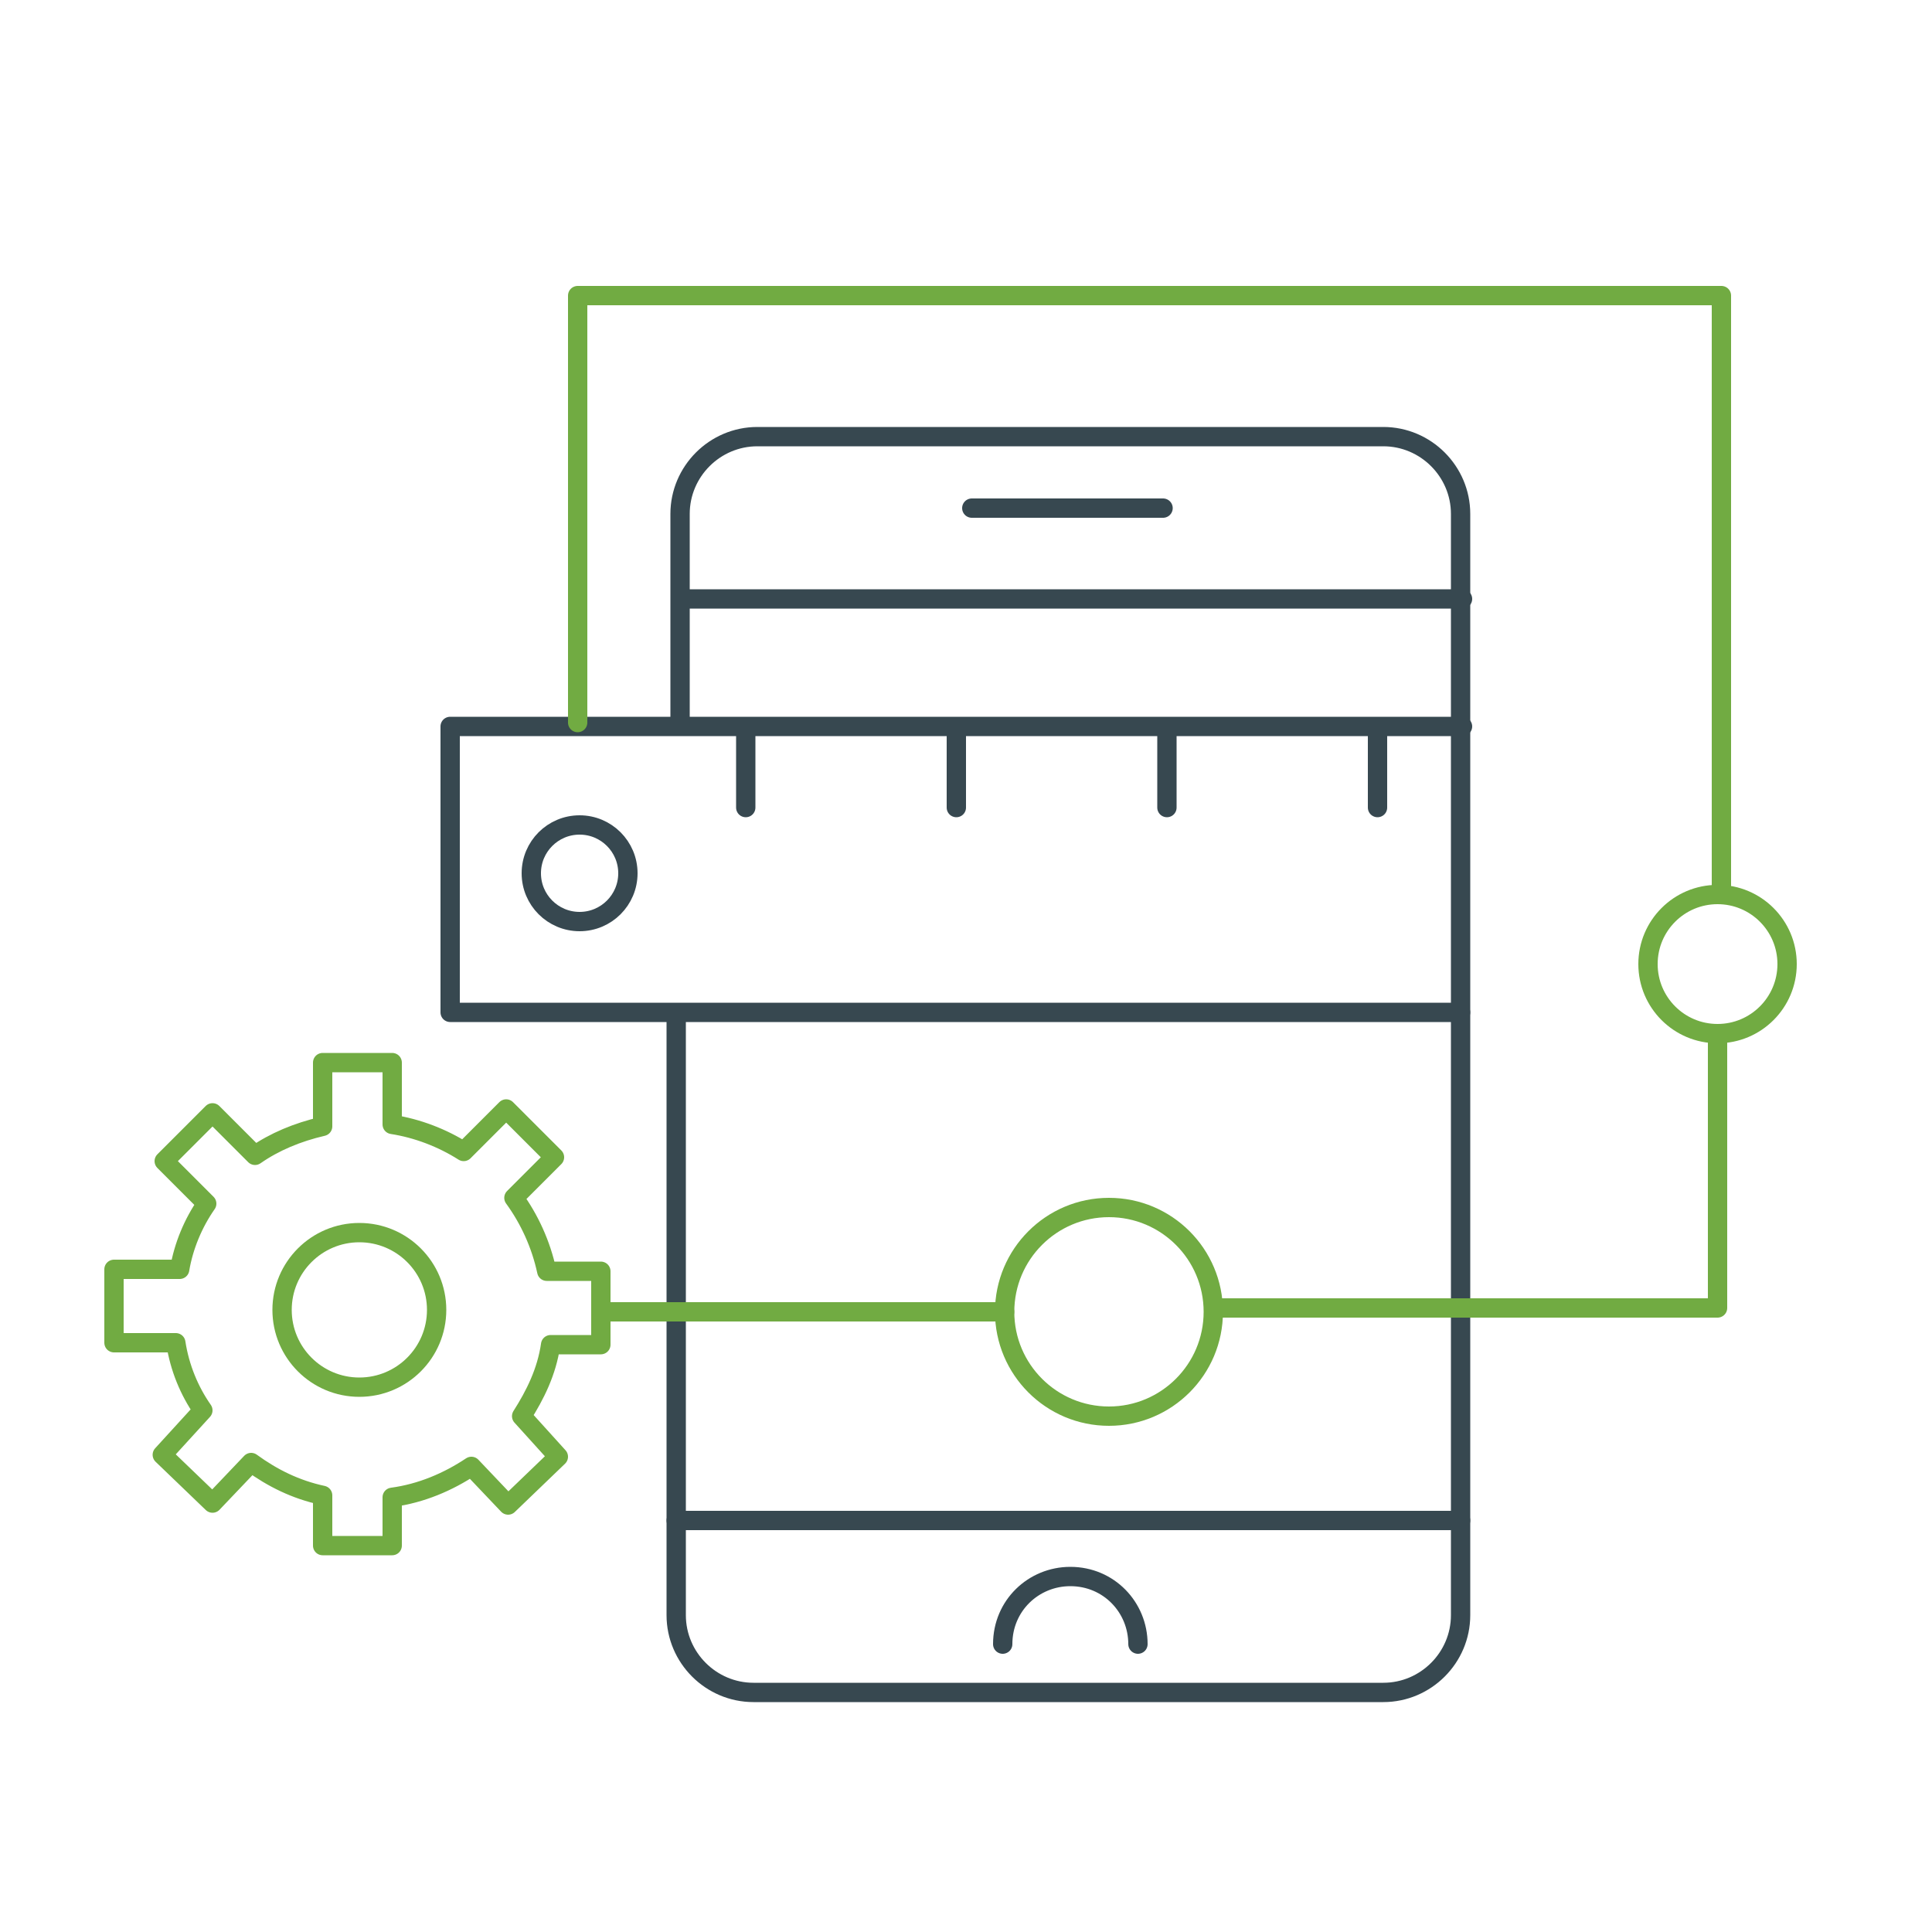 <?xml version="1.0" encoding="utf-8"?>
<!-- Generator: Adobe Illustrator 26.0.1, SVG Export Plug-In . SVG Version: 6.00 Build 0)  -->
<svg version="1.1" id="Layer_1" xmlns="http://www.w3.org/2000/svg" xmlns:xlink="http://www.w3.org/1999/xlink" x="0px" y="0px"
	 viewBox="0 0 100 100" style="enable-background:new 0 0 100 100;" xml:space="preserve">
<style type="text/css">
	.st0{fill:none;stroke:#374850;stroke-linecap:round;stroke-linejoin:round;stroke-miterlimit:10;}
	.st1{fill:none;stroke:#71AB42;stroke-linecap:round;stroke-linejoin:round;stroke-miterlimit:10;}
</style>
<path class="st0" d="M35,52.6v31c0,2.2,1.8,4,4,4h32.6c2.2,0,4-1.8,4-4v-57c0-2.2-1.8-4-4-4H39.2c-2.2,0-4,1.8-4,4v10.9"/>
<path class="st0" d="M51.9,85.1c0-2,1.6-3.5,3.5-3.5c2,0,3.5,1.6,3.5,3.5"/>
<line class="st0" x1="35" y1="78.7" x2="75.6" y2="78.7"/>
<polyline class="st0" points="75.6,52.4 23.3,52.4 23.3,37.6 75.7,37.6 "/>
<circle class="st0" cx="30" cy="45.2" r="2.5"/>
<g>
	<line class="st0" x1="38.6" y1="37.9" x2="38.6" y2="41.8"/>
	<line class="st0" x1="49.5" y1="37.9" x2="49.5" y2="41.8"/>
	<line class="st0" x1="60.4" y1="37.9" x2="60.4" y2="41.8"/>
	<line class="st0" x1="71.3" y1="37.9" x2="71.3" y2="41.8"/>
</g>
<line class="st0" x1="35.3" y1="31" x2="75.7" y2="31"/>
<line class="st0" x1="50.3" y1="26.3" x2="60.2" y2="26.3"/>
<g>
	<polyline class="st1" points="29.9,37.4 29.9,15.3 89.1,15.3 89.1,45.9 	"/>
	<circle class="st1" cx="88.9" cy="49.9" r="3.6"/>
	<circle class="st1" cx="57.4" cy="67.9" r="5.4"/>
	<polyline class="st1" points="88.9,53.5 88.9,67.7 63,67.7 	"/>
	<line class="st1" x1="52" y1="67.9" x2="31.3" y2="67.9"/>
	<circle class="st1" cx="18.6" cy="67.8" r="4"/>
	<path class="st1" d="M31.1,69.6v-3.8h-2.8c-0.3-1.4-0.9-2.7-1.7-3.8l2.1-2.1l-2.5-2.5L24,59.6c-1.1-0.7-2.4-1.2-3.7-1.4V55h-3.6
		v3.3c-1.3,0.3-2.5,0.8-3.5,1.5l-2.2-2.2l-2.5,2.5l2.2,2.2c-0.7,1-1.2,2.2-1.4,3.4H5.9v3.8h3.2c0.2,1.3,0.7,2.5,1.4,3.5l-2.1,2.3
		l2.6,2.5l2-2.1c1.1,0.8,2.3,1.4,3.7,1.7V80h3.6v-2.5c1.5-0.2,2.9-0.8,4.1-1.6l1.9,2l2.6-2.5l-1.9-2.1c0.7-1.1,1.3-2.3,1.5-3.7H31.1
		z"/>
</g>
</svg>
